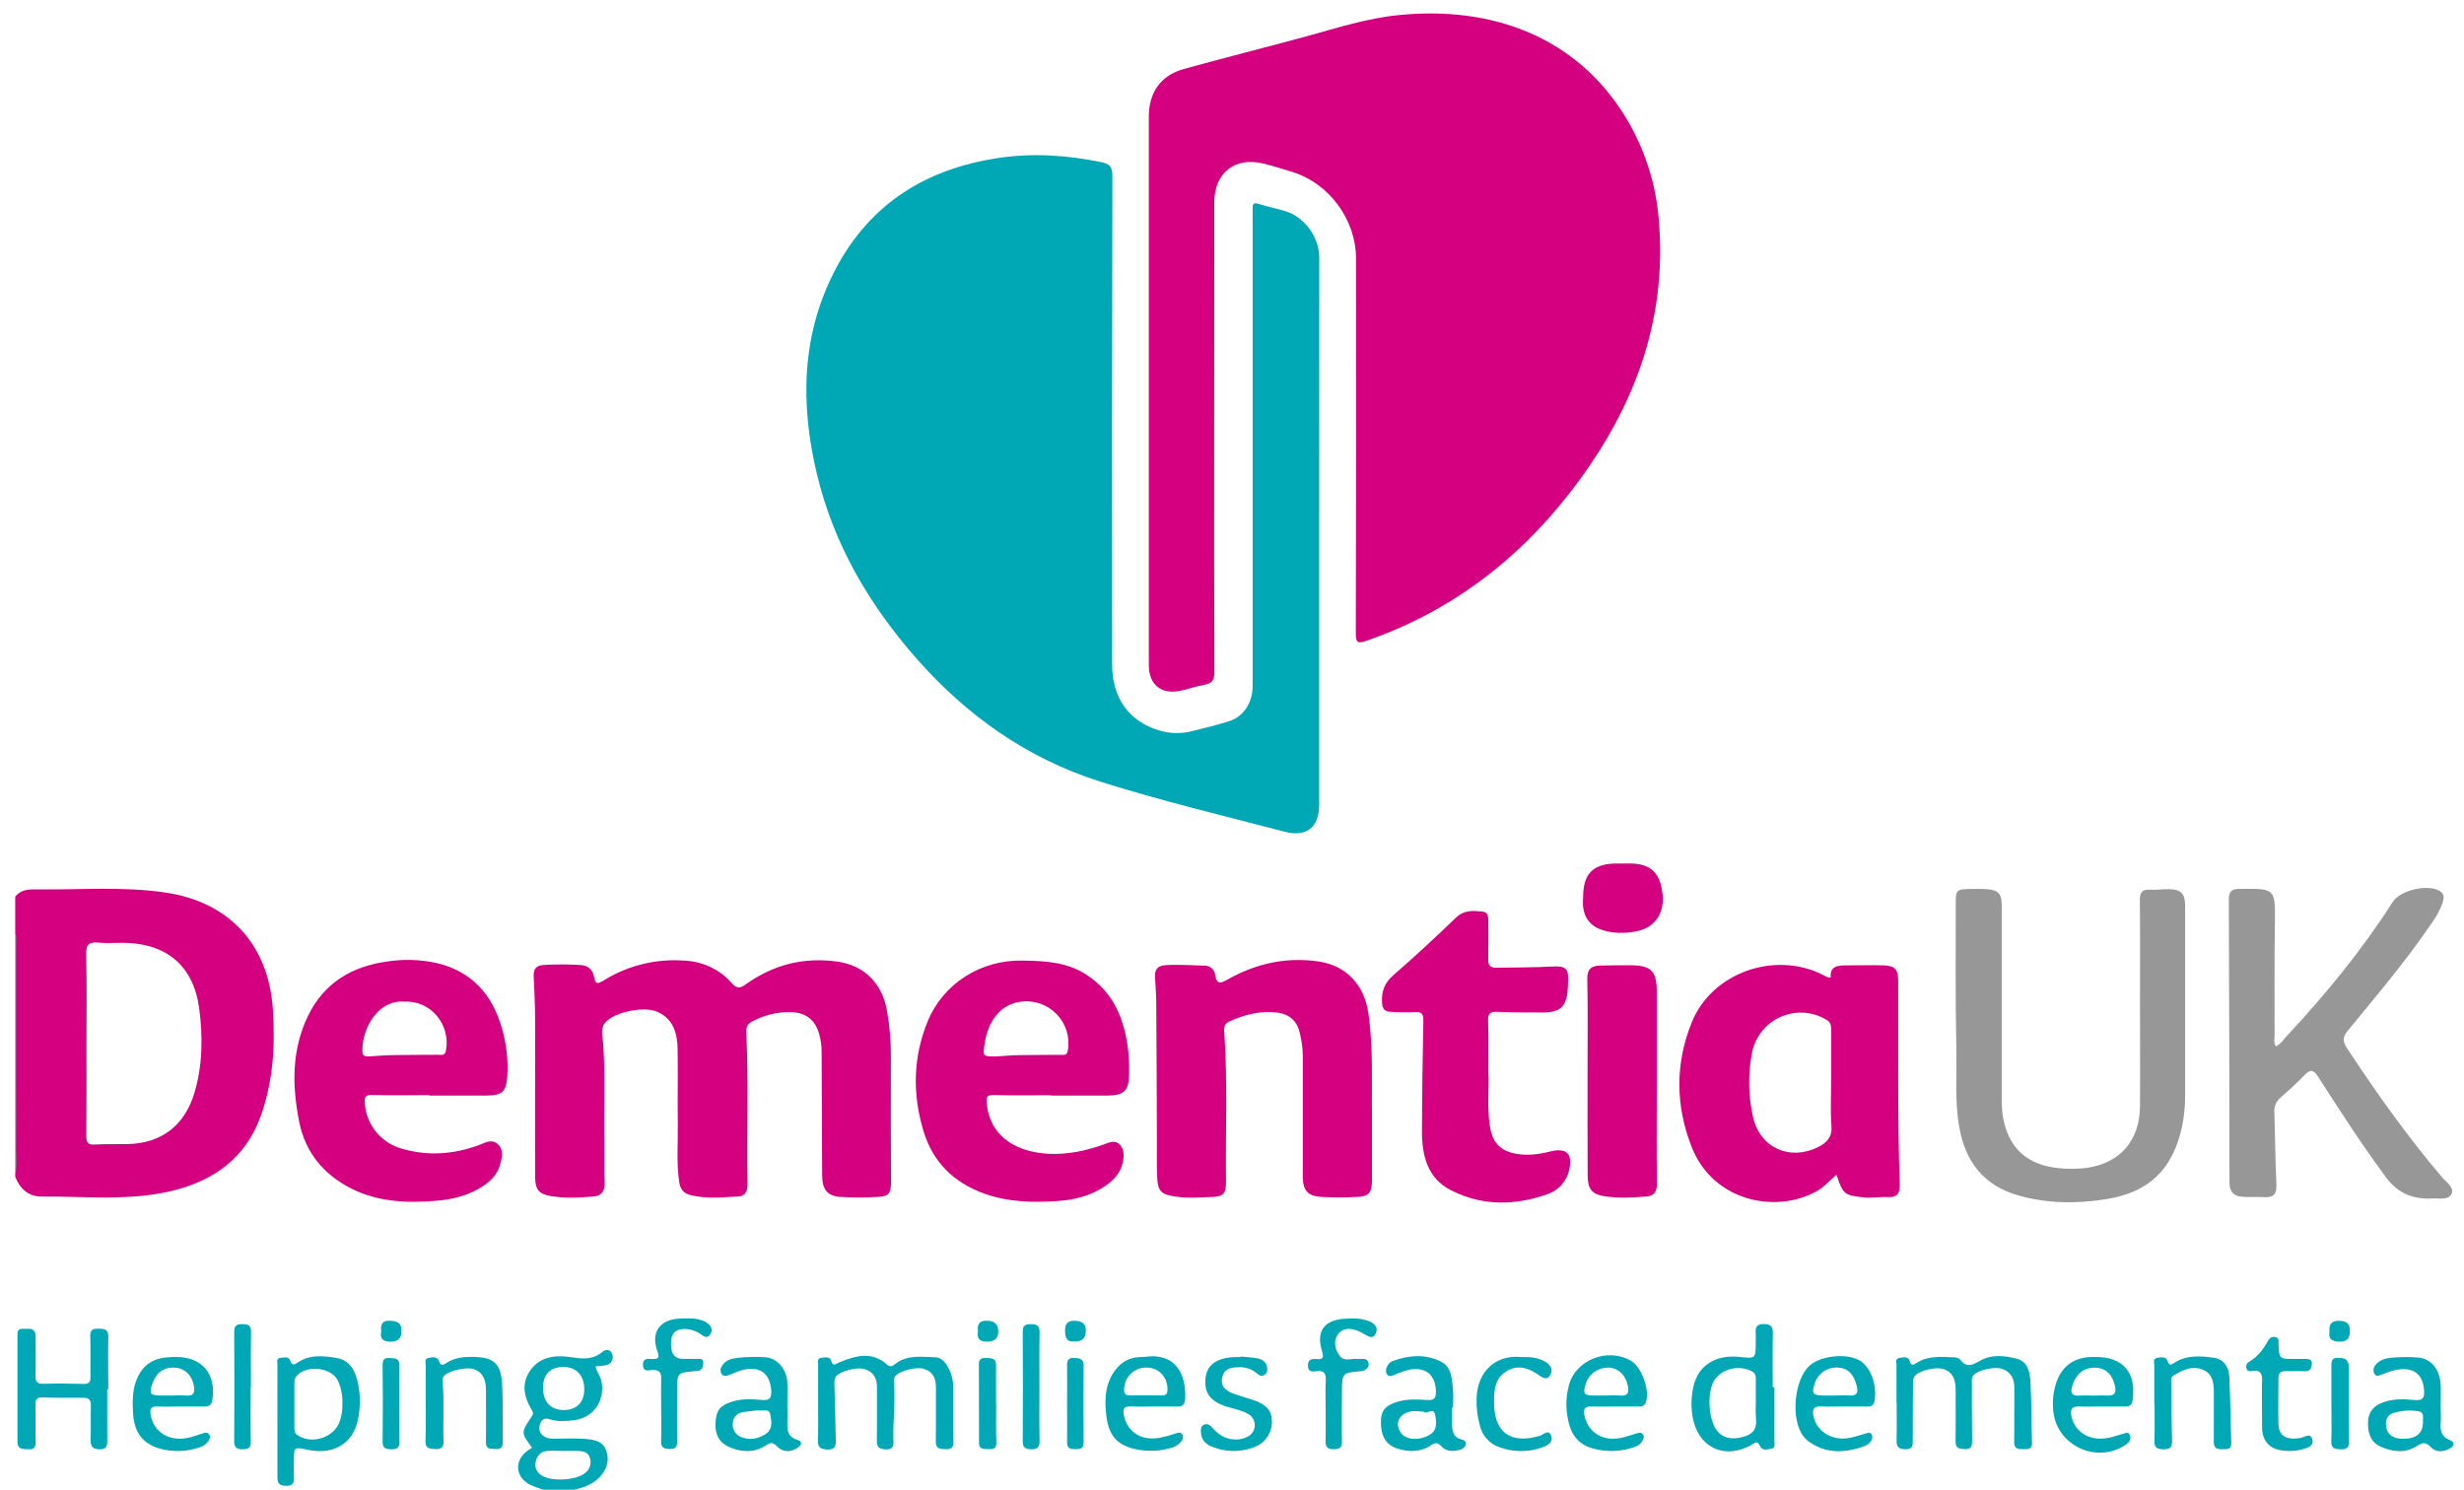 <svg width="81" height="49" viewBox="0 0 81 49" fill="none" xmlns="http://www.w3.org/2000/svg">
<g clip-path="url(#clip0_3539_2281)">
<path d="M0.567 35.555C0.567 36.474 0.571 37.394 0.567 38.313C0.567 38.419 0.607 38.538 0.5 38.623V35.553C0.522 35.524 0.543 35.523 0.567 35.555Z" fill="#7A808B"/>
<path d="M0.567 35.555H0.5V32.952C0.522 32.922 0.544 32.921 0.567 32.952V35.555Z" fill="#7A808B"/>
<path d="M0.567 32.952H0.5V30.683C0.602 30.769 0.567 30.887 0.567 30.994C0.567 31.647 0.567 32.299 0.567 32.952Z" fill="#7A808B"/>
<path d="M39.914 14.354C39.914 16.934 39.91 19.513 39.921 22.092C39.921 22.354 39.848 22.471 39.591 22.515C39.318 22.561 39.056 22.663 38.783 22.715C38.161 22.835 37.766 22.503 37.766 21.869C37.766 20.39 37.766 18.912 37.766 17.434V3.826C37.766 3.044 38.157 2.479 38.913 2.27C40.26 1.895 41.618 1.558 42.967 1.189C43.963 0.916 44.949 0.599 45.982 0.496C49.008 0.192 51.811 1.178 53.446 3.865C54.064 4.886 54.436 6.038 54.53 7.228C54.824 10.66 53.632 13.621 51.554 16.268C49.807 18.494 47.617 20.135 44.919 21.068C44.645 21.163 44.569 21.142 44.57 20.826C44.58 16.713 44.582 12.6 44.576 8.486C44.576 7.225 43.692 6.025 42.486 5.654C42.168 5.556 41.849 5.454 41.527 5.376C40.596 5.148 39.918 5.685 39.917 6.65C39.914 9.218 39.913 11.786 39.914 14.354Z" fill="#D4007F"/>
<path d="M43.366 17.471C43.366 20.462 43.366 23.453 43.366 26.444C43.366 27.198 42.958 27.534 42.235 27.346C40.204 26.817 38.162 26.328 36.161 25.695C33.769 24.939 31.788 23.533 30.139 21.663C28.579 19.893 27.408 17.9 26.857 15.595C26.305 13.29 26.336 11.002 27.47 8.845C28.604 6.687 30.451 5.552 32.813 5.195C33.946 5.025 35.073 5.1 36.194 5.329C36.462 5.383 36.567 5.469 36.567 5.771C36.556 11.13 36.553 16.488 36.559 21.848C36.559 22.965 37.134 23.747 38.157 24.031C38.49 24.121 38.84 24.125 39.175 24.041C39.585 23.942 39.995 23.841 40.397 23.715C40.877 23.566 41.179 23.104 41.179 22.559V7.119C41.179 7.031 41.183 6.941 41.179 6.852C41.172 6.706 41.211 6.652 41.373 6.703C41.658 6.793 41.953 6.852 42.242 6.938C42.882 7.13 43.367 7.792 43.368 8.469C43.367 11.469 43.367 14.469 43.366 17.471Z" fill="#00A7B5"/>
<path d="M17.59 35.956C17.59 35.111 17.595 34.267 17.59 33.421C17.586 32.979 17.566 32.535 17.544 32.093C17.532 31.857 17.631 31.744 17.867 31.727C18.266 31.703 18.667 31.703 19.066 31.727C19.334 31.741 19.487 31.875 19.529 32.121C19.572 32.368 19.643 32.358 19.844 32.236C20.653 31.734 21.602 31.506 22.551 31.587C22.84 31.605 23.123 31.68 23.383 31.808C23.643 31.936 23.875 32.114 24.064 32.333C24.213 32.502 24.323 32.503 24.506 32.37C25.412 31.72 26.417 31.459 27.531 31.617C28.406 31.742 28.995 32.317 29.158 33.229C29.247 33.732 29.29 34.242 29.286 34.753C29.279 36.12 29.286 37.487 29.29 38.854C29.29 39.24 29.219 39.336 28.843 39.354C28.443 39.374 28.041 39.374 27.64 39.354C27.202 39.328 27.031 39.118 27.027 38.646C27.019 37.301 27.013 35.956 27.01 34.61C27.013 34.399 26.985 34.188 26.926 33.985C26.788 33.517 26.483 33.291 25.996 33.276C25.561 33.267 25.13 33.37 24.746 33.575C24.674 33.603 24.614 33.655 24.576 33.721C24.537 33.787 24.522 33.865 24.533 33.941C24.61 35.596 24.547 37.253 24.573 38.909C24.577 39.146 24.514 39.327 24.272 39.338C23.743 39.361 23.209 39.427 22.684 39.288C22.466 39.229 22.362 39.092 22.328 38.862C22.233 38.22 22.292 37.577 22.282 36.934C22.27 36.122 22.29 35.31 22.276 34.499C22.266 33.98 22.142 33.496 21.602 33.264C21.168 33.074 20.211 33.273 19.906 33.608C19.725 33.808 19.809 34.059 19.825 34.276C19.908 35.386 19.846 36.497 19.868 37.607C19.876 38.029 19.858 38.452 19.876 38.877C19.888 39.149 19.779 39.317 19.518 39.338C19.043 39.376 18.562 39.405 18.091 39.322C17.704 39.255 17.594 39.095 17.591 38.695C17.587 37.78 17.59 36.869 17.59 35.956Z" fill="#D4007F"/>
<path d="M45.101 36.591C45.101 37.421 45.101 38.121 45.101 38.822C45.101 39.201 44.999 39.334 44.633 39.352C44.233 39.373 43.831 39.373 43.43 39.352C42.988 39.326 42.828 39.135 42.828 38.683C42.828 37.361 42.828 36.038 42.828 34.715C42.824 34.449 42.787 34.184 42.719 33.927C42.626 33.546 42.363 33.341 41.99 33.292C41.434 33.22 40.911 33.359 40.406 33.588C40.235 33.666 40.235 33.797 40.246 33.947C40.36 35.568 40.283 37.191 40.303 38.812C40.308 39.272 40.221 39.347 39.76 39.358C39.415 39.366 39.066 39.396 38.726 39.352C38.179 39.281 38.057 39.204 38.038 38.659C38.025 38.237 38.033 37.814 38.031 37.389C38.025 35.933 38.021 34.477 38.01 33.021C38.01 32.721 37.986 32.419 37.97 32.123C37.957 31.883 38.048 31.752 38.304 31.734C38.739 31.702 39.173 31.741 39.603 31.75C39.688 31.748 39.771 31.779 39.835 31.836C39.898 31.893 39.938 31.972 39.947 32.056C40.002 32.391 40.141 32.324 40.362 32.201C41.289 31.679 42.285 31.456 43.345 31.612C44.258 31.746 44.845 32.381 44.98 33.298C45.15 34.435 45.085 35.579 45.101 36.591Z" fill="#D4007F"/>
<path d="M74.814 34.402C74.985 34.322 75.077 34.166 75.194 34.041C76.47 32.673 77.65 31.229 78.66 29.65C78.911 29.259 79.837 29.056 80.214 29.301C80.372 29.402 80.335 29.557 80.293 29.691C80.205 29.931 80.083 30.157 79.93 30.362C79.094 31.599 78.126 32.732 77.182 33.883C77.009 34.095 77.006 34.24 77.152 34.461C78.121 35.927 79.132 37.361 80.274 38.7C80.412 38.863 80.681 39.039 80.596 39.243C80.499 39.471 80.179 39.39 79.956 39.403C79.332 39.438 78.827 39.241 78.432 38.704C77.645 37.639 76.927 36.529 76.214 35.416C76.061 35.179 75.959 35.136 75.754 35.35C75.502 35.617 75.226 35.859 74.952 36.104C74.886 36.163 74.835 36.237 74.803 36.32C74.771 36.402 74.758 36.491 74.767 36.58C74.792 37.367 74.796 38.155 74.834 38.942C74.849 39.27 74.725 39.385 74.41 39.36C74.177 39.342 73.942 39.369 73.709 39.349C73.442 39.327 73.291 39.194 73.291 38.895C73.288 35.783 73.281 32.67 73.269 29.558C73.269 29.33 73.362 29.228 73.582 29.227H73.615C74.778 29.211 74.802 29.199 74.784 30.327C74.765 31.571 74.773 32.816 74.773 34.062C74.771 34.169 74.739 34.281 74.814 34.402Z" fill="#979797"/>
<path d="M70.349 33.004C70.349 31.867 70.356 30.736 70.345 29.602C70.345 29.346 70.411 29.234 70.679 29.253C70.888 29.267 71.101 29.229 71.311 29.234C71.694 29.243 71.832 29.386 71.832 29.759C71.832 31.849 71.832 33.939 71.832 36.029C71.834 36.374 71.799 36.718 71.728 37.054C71.426 38.443 70.645 39.204 69.237 39.427C68.264 39.581 67.287 39.575 66.33 39.298C65.206 38.971 64.609 38.191 64.408 37.064C64.252 36.181 64.331 35.289 64.311 34.402C64.275 32.824 64.295 31.245 64.292 29.666C64.292 29.273 64.332 29.233 64.733 29.229C64.922 29.229 65.112 29.219 65.299 29.233C65.695 29.261 65.805 29.383 65.805 29.775C65.805 31.843 65.805 33.911 65.805 35.978C65.797 36.212 65.808 36.446 65.836 36.678C66.008 37.739 66.638 38.322 67.721 38.411C68.02 38.44 68.322 38.435 68.62 38.395C69.71 38.23 70.342 37.483 70.349 36.372C70.358 35.249 70.349 34.129 70.349 33.004Z" fill="#979797"/>
<path d="M48.927 35.227C48.958 35.749 48.878 36.382 48.975 37.013C49.059 37.565 49.313 37.846 49.862 37.938C50.229 38 50.592 37.951 50.951 37.861C51.498 37.722 51.713 37.935 51.579 38.486C51.536 38.667 51.448 38.833 51.322 38.97C51.196 39.106 51.038 39.208 50.861 39.265C49.791 39.644 48.714 39.653 47.694 39.131C46.916 38.736 46.741 37.975 46.744 37.173C46.748 35.973 46.764 34.773 46.791 33.574C46.796 33.345 46.743 33.258 46.502 33.275C46.234 33.288 45.967 33.285 45.7 33.266C45.522 33.257 45.445 33.173 45.432 32.969C45.412 32.599 45.507 32.321 45.801 32.066C46.505 31.454 47.19 30.819 47.862 30.171C48.13 29.915 48.42 29.94 48.731 29.971C48.906 29.988 48.927 30.117 48.926 30.263C48.926 30.686 48.932 31.108 48.922 31.53C48.916 31.745 48.989 31.823 49.212 31.818C49.814 31.805 50.41 31.811 51.01 31.778C51.499 31.75 51.577 31.852 51.545 32.331C51.545 32.386 51.541 32.442 51.538 32.498C51.504 33.095 51.302 33.289 50.707 33.287C50.207 33.287 49.704 33.287 49.206 33.267C48.986 33.259 48.912 33.329 48.918 33.549C48.936 34.072 48.927 34.597 48.927 35.227Z" fill="#D4007F"/>
<path d="M52.188 35.386C52.188 34.32 52.202 33.254 52.18 32.189C52.173 31.855 52.321 31.753 52.605 31.746C52.939 31.738 53.274 31.733 53.608 31.737C54.276 31.744 54.461 31.925 54.463 32.59C54.466 33.711 54.463 34.833 54.463 35.954C54.463 36.942 54.454 37.93 54.469 38.918C54.473 39.17 54.37 39.319 54.147 39.336C53.673 39.375 53.192 39.403 52.721 39.326C52.32 39.259 52.193 39.075 52.192 38.65C52.185 37.562 52.188 36.474 52.188 35.386Z" fill="#D4007F"/>
<path d="M26.894 46.115C26.894 45.704 26.894 45.292 26.894 44.881C26.894 44.791 26.85 44.66 26.999 44.643C27.117 44.629 27.282 44.591 27.323 44.734C27.387 44.95 27.469 44.842 27.582 44.796C28.116 44.575 28.659 44.415 29.164 44.867C29.27 44.961 29.349 44.907 29.427 44.846C29.828 44.531 30.292 44.615 30.743 44.625C30.939 44.629 31.059 44.772 31.154 44.929C31.277 45.143 31.34 45.385 31.337 45.631C31.345 46.219 31.333 46.809 31.343 47.398C31.347 47.591 31.276 47.654 31.091 47.646C30.906 47.639 30.757 47.646 30.763 47.394C30.773 46.805 30.763 46.215 30.768 45.627C30.771 45.312 30.668 45.085 30.344 44.998C30.09 44.931 29.529 45.085 29.417 45.265C29.391 45.313 29.381 45.367 29.386 45.421C29.438 46.076 29.351 46.731 29.37 47.386C29.375 47.556 29.345 47.657 29.137 47.653C28.941 47.647 28.822 47.615 28.825 47.379C28.835 46.79 28.825 46.201 28.829 45.612C28.829 45.31 28.71 45.098 28.411 45.01C28.166 44.935 27.597 45.089 27.481 45.257C27.415 45.358 27.431 45.471 27.433 45.58C27.446 46.168 27.46 46.757 27.476 47.346C27.481 47.534 27.455 47.664 27.209 47.658C26.989 47.651 26.879 47.6 26.887 47.356C26.904 46.938 26.894 46.526 26.894 46.115Z" fill="#00A7B5"/>
<path d="M62.344 46.12C62.344 45.709 62.344 45.298 62.344 44.887C62.344 44.798 62.294 44.662 62.442 44.645C62.564 44.63 62.729 44.578 62.782 44.756C62.829 44.915 62.903 44.879 62.997 44.816C63.377 44.566 63.806 44.611 64.226 44.625C64.3 44.625 64.401 44.65 64.439 44.701C64.644 44.977 64.833 44.887 65.081 44.744C65.466 44.519 65.908 44.569 66.313 44.677C66.647 44.764 66.729 45.107 66.746 45.405C66.784 46.082 66.778 46.761 66.8 47.438C66.808 47.671 66.656 47.642 66.512 47.646C66.345 47.646 66.207 47.642 66.212 47.405C66.224 46.828 66.212 46.249 66.218 45.667C66.224 45.359 66.131 45.121 65.825 45.008C65.582 44.917 65.033 45.042 64.882 45.208C64.804 45.294 64.822 45.39 64.822 45.49C64.822 46.123 64.822 46.76 64.83 47.391C64.83 47.576 64.776 47.653 64.584 47.644C64.412 47.635 64.282 47.623 64.286 47.394C64.296 46.838 64.286 46.282 64.29 45.724C64.29 45.415 64.234 45.145 63.909 45.018C63.677 44.926 63.133 45.047 62.967 45.218C62.879 45.31 62.888 45.419 62.887 45.53C62.883 46.132 62.877 46.733 62.879 47.335C62.879 47.513 62.895 47.654 62.632 47.649C62.368 47.644 62.342 47.529 62.347 47.319C62.358 46.918 62.35 46.517 62.35 46.116L62.344 46.12Z" fill="#00A7B5"/>
<path d="M3.526 45.677C3.526 46.232 3.522 46.787 3.526 47.342C3.526 47.527 3.52 47.656 3.268 47.651C3.015 47.646 2.975 47.527 2.981 47.317C2.991 46.951 2.977 46.582 2.987 46.217C2.991 46.032 2.925 45.956 2.737 45.957C2.292 45.957 1.848 45.961 1.4 45.945C1.195 45.937 1.162 46.028 1.165 46.202C1.174 46.603 1.159 47.004 1.172 47.405C1.178 47.6 1.105 47.659 0.92 47.649C0.748 47.639 0.574 47.66 0.574 47.407C0.574 46.229 0.574 45.052 0.574 43.875C0.574 43.628 0.748 43.702 0.878 43.69C1.066 43.673 1.174 43.737 1.171 43.948C1.165 44.37 1.181 44.792 1.165 45.214C1.156 45.433 1.227 45.504 1.445 45.497C1.878 45.484 2.314 45.49 2.746 45.502C2.923 45.506 2.978 45.442 2.975 45.271C2.967 44.827 2.984 44.382 2.967 43.938C2.959 43.718 3.052 43.68 3.242 43.685C3.433 43.69 3.564 43.7 3.56 43.946C3.548 44.524 3.56 45.102 3.56 45.679L3.526 45.677Z" fill="#00A7B5"/>
<path d="M52.043 29.497C52.043 28.717 52.371 28.392 53.158 28.39C53.303 28.39 53.447 28.39 53.592 28.39C54.264 28.395 54.581 28.699 54.654 29.406C54.721 30.039 54.386 30.512 53.785 30.621C53.6 30.659 53.411 30.676 53.222 30.671C52.472 30.632 51.964 30.34 52.043 29.497Z" fill="#D4007F"/>
<path d="M70.819 46.127C70.819 45.716 70.816 45.305 70.819 44.894C70.819 44.806 70.764 44.672 70.908 44.646C71.035 44.623 71.201 44.589 71.257 44.75C71.324 44.935 71.391 44.858 71.493 44.796C71.9 44.544 72.353 44.581 72.79 44.643C73.098 44.687 73.268 44.945 73.284 45.245C73.321 45.98 73.322 46.71 73.35 47.443C73.358 47.644 73.237 47.648 73.094 47.648C72.934 47.648 72.774 47.66 72.776 47.421C72.781 46.866 72.772 46.31 72.776 45.755C72.776 45.433 72.721 45.141 72.383 45.02C72.046 44.898 71.732 45.051 71.447 45.23C71.359 45.284 71.374 45.381 71.375 45.471C71.384 46.104 71.384 46.737 71.404 47.37C71.412 47.597 71.323 47.652 71.113 47.65C70.903 47.648 70.815 47.584 70.823 47.362C70.838 46.951 70.827 46.539 70.827 46.129L70.819 46.127Z" fill="#00A7B5"/>
<path d="M13.995 46.129C13.995 45.718 13.995 45.307 13.995 44.896C13.995 44.807 13.94 44.673 14.084 44.647C14.209 44.623 14.376 44.587 14.431 44.75C14.492 44.929 14.583 44.873 14.677 44.812C14.931 44.646 15.212 44.611 15.506 44.611C16.234 44.616 16.472 44.812 16.509 45.547C16.539 46.169 16.516 46.792 16.528 47.414C16.528 47.594 16.461 47.652 16.294 47.64C16.142 47.628 15.971 47.67 15.975 47.419C15.982 46.853 15.975 46.286 15.975 45.719C15.975 45.414 15.912 45.142 15.584 45.017C15.358 44.931 14.766 45.06 14.608 45.226C14.582 45.254 14.563 45.288 14.553 45.326C14.543 45.363 14.541 45.402 14.549 45.44C14.611 46.083 14.555 46.728 14.58 47.372C14.588 47.572 14.523 47.652 14.317 47.643C14.11 47.634 13.974 47.626 13.987 47.358C14.007 46.953 13.995 46.54 13.995 46.129Z" fill="#00A7B5"/>
<path d="M43.578 46.342C43.578 46.032 43.565 45.721 43.582 45.411C43.594 45.181 43.55 45.046 43.279 45.082C43.152 45.099 43.002 45.116 42.996 44.905C42.99 44.695 43.119 44.667 43.278 44.684C43.524 44.707 43.516 44.603 43.456 44.409C43.26 43.776 43.531 43.398 44.196 43.359C44.473 43.343 44.752 43.331 45.017 43.444C45.188 43.517 45.313 43.641 45.232 43.831C45.142 44.048 44.985 43.941 44.847 43.863C44.771 43.817 44.691 43.778 44.609 43.745C44.371 43.657 44.129 43.657 43.978 43.879C43.814 44.118 43.897 44.389 44.054 44.593C44.2 44.781 44.452 44.649 44.656 44.681C44.76 44.697 44.886 44.635 44.962 44.748C45.057 44.891 44.938 45.064 44.74 45.083C44.117 45.135 44.117 45.135 44.114 45.783C44.114 46.318 44.103 46.848 44.114 47.381C44.118 47.585 44.053 47.648 43.847 47.648C43.641 47.648 43.569 47.578 43.576 47.374C43.586 47.029 43.578 46.687 43.578 46.342Z" fill="#00A7B5"/>
<path d="M40.779 44.6C40.966 44.619 41.156 44.625 41.34 44.661C41.482 44.69 41.612 44.765 41.648 44.929C41.669 45.03 41.67 45.133 41.575 45.2C41.48 45.267 41.407 45.225 41.332 45.166C41.182 45.031 40.989 44.955 40.787 44.952C40.52 44.952 40.248 44.968 40.179 45.286C40.11 45.605 40.333 45.748 40.591 45.838C40.791 45.905 40.992 45.962 41.192 46.028C41.621 46.17 41.809 46.38 41.811 46.713C41.819 46.903 41.765 47.091 41.658 47.248C41.55 47.405 41.395 47.523 41.215 47.585C40.763 47.758 40.262 47.746 39.819 47.553C39.619 47.471 39.492 47.325 39.479 47.102C39.473 47.003 39.469 46.892 39.577 46.841C39.686 46.79 39.769 46.851 39.841 46.929C40.031 47.14 40.242 47.305 40.546 47.324C40.712 47.343 40.88 47.309 41.027 47.228C41.095 47.192 41.151 47.137 41.191 47.071C41.23 47.004 41.25 46.928 41.249 46.851C41.248 46.774 41.225 46.699 41.184 46.633C41.143 46.568 41.084 46.516 41.015 46.481C40.819 46.371 40.601 46.327 40.388 46.267C39.79 46.097 39.563 45.795 39.634 45.274C39.689 44.868 40.02 44.638 40.579 44.619C40.646 44.619 40.713 44.619 40.78 44.619L40.779 44.6Z" fill="#00A7B5"/>
<path d="M21.736 46.344C21.736 46.01 21.726 45.675 21.736 45.341C21.743 45.13 21.677 45.035 21.453 45.04C21.334 45.044 21.142 45.131 21.137 44.877C21.132 44.643 21.299 44.677 21.438 44.681C21.635 44.69 21.691 44.645 21.613 44.435C21.383 43.815 21.683 43.378 22.343 43.354C22.575 43.346 22.811 43.327 23.038 43.4C23.147 43.425 23.245 43.482 23.322 43.564C23.362 43.603 23.387 43.655 23.393 43.711C23.398 43.767 23.384 43.823 23.352 43.869C23.265 44.003 23.162 43.956 23.065 43.888C22.896 43.759 22.688 43.691 22.475 43.695C22.184 43.708 22.055 43.859 22.059 44.178C22.063 44.538 22.174 44.673 22.477 44.678C22.622 44.678 22.766 44.678 22.91 44.678C23.006 44.678 23.133 44.659 23.12 44.815C23.11 44.923 23.094 45.043 22.954 45.072C22.921 45.077 22.887 45.08 22.854 45.081C22.259 45.131 22.259 45.131 22.259 45.739C22.259 46.283 22.251 46.828 22.263 47.372C22.266 47.572 22.208 47.65 21.999 47.639C21.805 47.633 21.72 47.577 21.732 47.368C21.747 47.032 21.736 46.688 21.736 46.344Z" fill="#00A7B5"/>
<path d="M74.358 46.139C74.358 45.939 74.352 45.738 74.358 45.538C74.368 45.277 74.41 45.003 73.993 45.079C73.977 45.083 73.96 45.084 73.943 45.081C73.927 45.077 73.911 45.071 73.897 45.061C73.883 45.051 73.872 45.039 73.863 45.024C73.854 45.01 73.849 44.994 73.847 44.977C73.836 44.939 73.838 44.898 73.853 44.862C73.868 44.825 73.896 44.795 73.931 44.776C74.21 44.615 74.398 44.371 74.55 44.096C74.604 43.997 74.669 43.941 74.786 43.958C74.939 43.979 74.896 44.099 74.901 44.19C74.926 44.679 74.925 44.679 75.421 44.679C75.543 44.679 75.665 44.679 75.787 44.679C75.909 44.679 76.018 44.698 75.998 44.858C75.981 44.986 75.941 45.092 75.773 45.084C75.562 45.075 75.351 45.084 75.14 45.081C74.97 45.076 74.9 45.148 74.9 45.318C74.9 45.817 74.886 46.316 74.9 46.815C74.909 47.206 75.15 47.35 75.606 47.283C75.745 47.263 75.961 47.082 76.016 47.329C76.069 47.566 75.816 47.614 75.637 47.663C75.409 47.718 75.172 47.722 74.943 47.676C74.593 47.609 74.391 47.366 74.362 47.002C74.362 46.98 74.362 46.958 74.362 46.935C74.36 46.671 74.358 46.405 74.358 46.139Z" fill="#00A7B5"/>
<path d="M50.006 44.617C50.273 44.613 50.55 44.623 50.8 44.771C50.973 44.874 51.067 45.038 50.957 45.219C50.846 45.401 50.689 45.281 50.556 45.192C50.245 44.98 49.922 44.865 49.558 45.064C49.194 45.263 49.124 45.599 49.114 45.971C49.114 46.005 49.114 46.038 49.114 46.071C49.104 47.092 49.642 47.493 50.618 47.207C50.734 47.174 50.9 46.983 50.985 47.189C51.079 47.416 50.882 47.523 50.692 47.59C50.237 47.752 49.74 47.748 49.288 47.58C49.129 47.526 48.987 47.433 48.875 47.308C48.763 47.184 48.684 47.033 48.647 46.869C48.569 46.579 48.532 46.28 48.54 45.98C48.567 45.057 49.203 44.531 50.006 44.617Z" fill="#00A7B5"/>
<path d="M34.17 45.631C34.17 46.208 34.161 46.785 34.175 47.362C34.179 47.578 34.113 47.655 33.895 47.65C33.699 47.644 33.62 47.59 33.621 47.382C33.628 46.184 33.628 44.986 33.621 43.787C33.621 43.564 33.714 43.535 33.9 43.536C34.086 43.537 34.179 43.591 34.175 43.803C34.163 44.41 34.17 45.024 34.17 45.631Z" fill="#00A7B5"/>
<path d="M8.241 45.594C8.241 46.195 8.232 46.792 8.245 47.391C8.249 47.604 8.165 47.65 7.972 47.649C7.779 47.648 7.698 47.59 7.699 47.382C7.706 46.184 7.706 44.986 7.699 43.789C7.699 43.569 7.791 43.536 7.978 43.535C8.165 43.535 8.257 43.584 8.253 43.797C8.241 44.398 8.249 44.995 8.249 45.594H8.241Z" fill="#00A7B5"/>
<path d="M32.748 46.176C32.748 46.588 32.736 46.999 32.753 47.41C32.761 47.594 32.694 47.656 32.528 47.644C32.382 47.632 32.185 47.687 32.184 47.443C32.179 46.574 32.184 45.705 32.18 44.841C32.18 44.641 32.313 44.645 32.453 44.649C32.604 44.653 32.747 44.662 32.744 44.876C32.739 45.31 32.744 45.745 32.744 46.177L32.748 46.176Z" fill="#00A7B5"/>
<path d="M76.641 46.147C76.641 45.736 76.641 45.325 76.641 44.913C76.641 44.768 76.641 44.645 76.842 44.645C77.022 44.645 77.182 44.655 77.209 44.882C77.214 44.926 77.216 44.971 77.216 45.016C77.216 45.805 77.21 46.594 77.221 47.384C77.221 47.593 77.147 47.656 76.949 47.651C76.764 47.643 76.627 47.633 76.637 47.384C76.654 46.97 76.641 46.561 76.641 46.147Z" fill="#00A7B5"/>
<path d="M13.129 46.184C13.129 46.585 13.118 46.986 13.133 47.382C13.14 47.589 13.066 47.653 12.866 47.649C12.687 47.645 12.575 47.627 12.578 47.4C12.589 46.558 12.587 45.715 12.578 44.872C12.578 44.691 12.645 44.636 12.813 44.649C12.982 44.661 13.132 44.653 13.128 44.887C13.124 45.319 13.128 45.752 13.129 46.184Z" fill="#00A7B5"/>
<path d="M35.078 46.123C35.078 45.714 35.086 45.304 35.078 44.894C35.073 44.706 35.138 44.635 35.326 44.646C35.499 44.656 35.625 44.678 35.623 44.901C35.616 45.742 35.615 46.583 35.623 47.424C35.623 47.64 35.51 47.646 35.35 47.646C35.191 47.646 35.073 47.627 35.078 47.417C35.086 46.986 35.078 46.554 35.078 46.123Z" fill="#00A7B5"/>
<path d="M76.578 43.79C76.553 43.533 76.65 43.418 76.897 43.426C77.12 43.432 77.249 43.498 77.249 43.752C77.249 44.005 77.156 44.117 76.898 44.111C76.661 44.105 76.538 44.021 76.578 43.79Z" fill="#00A7B5"/>
<path d="M12.533 43.778C12.505 43.547 12.561 43.415 12.811 43.424C13.039 43.433 13.202 43.48 13.2 43.758C13.2 44.014 13.076 44.111 12.83 44.112C12.584 44.113 12.48 43.999 12.533 43.778Z" fill="#00A7B5"/>
<path d="M35.307 44.105C35.062 44.13 35.017 43.976 35.012 43.756C35.007 43.516 35.098 43.416 35.342 43.425C35.565 43.435 35.698 43.512 35.696 43.756C35.694 43.999 35.569 44.117 35.307 44.105Z" fill="#00A7B5"/>
<path d="M32.151 43.774C32.119 43.54 32.188 43.414 32.452 43.423C32.703 43.432 32.82 43.541 32.816 43.785C32.812 44.03 32.678 44.104 32.452 44.111C32.199 44.117 32.108 44.008 32.151 43.774Z" fill="#00A7B5"/>
<path d="M8.969 33.169C8.823 31.049 7.531 29.651 5.425 29.343C4.007 29.136 2.583 29.263 1.161 29.241C0.925 29.238 0.668 29.26 0.5 29.482V30.685C0.563 30.787 0.532 30.901 0.533 31.009C0.536 31.662 0.533 32.314 0.533 32.967C0.533 33.83 0.533 34.692 0.533 35.554C0.533 36.271 0.538 36.988 0.533 37.706C0.529 38.012 0.576 38.321 0.501 38.625V38.692C0.656 39.088 0.943 39.345 1.37 39.341C2.8 39.328 4.244 39.495 5.655 39.153C7.02 38.823 8.062 38.084 8.563 36.716C8.981 35.565 9.051 34.379 8.969 33.169ZM6.391 35.934C6.068 37.008 5.305 37.594 4.185 37.616C3.83 37.623 3.474 37.61 3.12 37.63C2.899 37.643 2.834 37.572 2.837 37.352C2.847 36.34 2.842 35.329 2.842 34.317C2.842 33.338 2.858 32.359 2.832 31.382C2.824 31.044 2.933 30.961 3.243 30.992C3.496 31.018 3.754 30.997 4.01 30.998C5.449 30.998 6.355 31.727 6.55 33.159C6.668 34.079 6.665 35.02 6.391 35.934Z" fill="#D4007F"/>
<path d="M62.451 38.955C62.374 36.72 62.408 34.486 62.4 32.251C62.4 31.871 62.296 31.751 61.912 31.74C61.489 31.728 61.066 31.74 60.642 31.74C60.374 31.74 60.15 31.799 60.184 32.136C60.064 32.153 59.996 32.085 59.916 32.047C58.341 31.258 56.284 31.973 55.619 33.602C55.064 34.96 55.075 36.363 55.619 37.73C56.317 39.489 58.364 39.917 59.714 39.169C59.962 39.035 60.138 38.818 60.371 38.623C60.585 39.271 60.638 39.303 61.264 39.367C61.531 39.395 61.799 39.344 62.063 39.358C62.36 39.375 62.461 39.23 62.451 38.955ZM59.771 37.712C58.835 38.18 57.851 37.738 57.627 36.722C57.47 36.027 57.459 35.307 57.595 34.608C57.646 34.351 57.758 34.11 57.922 33.905C58.086 33.701 58.297 33.539 58.537 33.433C58.777 33.327 59.038 33.281 59.3 33.297C59.562 33.313 59.815 33.392 60.04 33.528C60.184 33.611 60.197 33.719 60.196 33.862C60.193 34.416 60.196 34.971 60.196 35.526C60.196 36.025 60.168 36.529 60.206 37.023C60.233 37.385 60.053 37.571 59.771 37.712Z" fill="#D4007F"/>
<path d="M32.65 36.004C33.283 36.019 33.92 36.009 34.551 36.009V36.021C35.163 36.021 35.775 36.021 36.387 36.021C36.957 36.021 37.118 35.856 37.117 35.285C37.122 35.052 37.113 34.819 37.093 34.586C36.977 33.554 36.634 32.642 35.714 32.047C35.067 31.625 34.336 31.593 33.598 31.582C32.249 31.561 31.019 32.325 30.503 33.564C30.012 34.745 29.991 35.971 30.357 37.183C30.66 38.192 31.331 38.868 32.335 39.236C33.132 39.528 33.95 39.54 34.769 39.487C35.334 39.451 35.888 39.308 36.367 38.969C36.661 38.763 36.87 38.506 36.924 38.137C36.953 37.937 36.939 37.75 36.79 37.613C36.642 37.475 36.456 37.565 36.29 37.625C35.701 37.839 35.092 37.965 34.465 37.934C33.553 37.888 32.543 37.47 32.436 36.263C32.419 36.078 32.434 36.001 32.65 36.004ZM32.368 34.314C32.484 33.529 32.928 33.011 33.55 32.937C33.766 32.906 33.986 32.927 34.191 32.998C34.398 33.068 34.584 33.187 34.735 33.343C34.887 33.5 34.999 33.69 35.063 33.898C35.127 34.106 35.14 34.326 35.102 34.541C35.074 34.719 34.963 34.68 34.862 34.681C34.394 34.687 33.93 34.681 33.465 34.692C33.222 34.697 32.979 34.72 32.737 34.735C32.306 34.736 32.306 34.736 32.368 34.314Z" fill="#D4007F"/>
<path d="M16.49 33.775C16.175 32.695 15.512 31.95 14.388 31.671C13.834 31.545 13.261 31.526 12.701 31.617C11.553 31.781 10.648 32.324 10.129 33.394C9.584 34.513 9.599 35.694 9.835 36.879C10.035 37.891 10.637 38.617 11.554 39.08C12.429 39.52 13.376 39.557 14.32 39.481C14.869 39.438 15.417 39.308 15.894 38.986C16.152 38.812 16.355 38.596 16.439 38.295C16.506 38.06 16.569 37.801 16.355 37.61C16.164 37.44 15.957 37.568 15.762 37.641C14.893 37.968 14.006 38.021 13.118 37.738C12.805 37.633 12.531 37.436 12.331 37.175C12.13 36.913 12.012 36.597 11.992 36.268C11.983 36.109 11.985 35.997 12.211 36.001C12.845 36.018 13.481 36.007 14.113 36.007V36.019C14.747 36.019 15.383 36.024 16.015 36.019C16.512 36.014 16.643 35.886 16.676 35.389C16.71 34.844 16.647 34.298 16.49 33.775ZM14.659 34.545C14.626 34.722 14.512 34.679 14.413 34.679C13.914 34.685 13.415 34.679 12.916 34.69C12.652 34.694 12.388 34.717 12.124 34.733C11.998 34.74 11.913 34.717 11.912 34.558C11.903 33.745 12.479 32.854 13.297 32.934C14.155 32.887 14.822 33.684 14.659 34.545Z" fill="#D4007F"/>
<path d="M20.124 44.518C20.064 44.334 19.892 44.37 19.796 44.452C19.456 44.738 19.093 44.666 18.7 44.613C18.226 44.547 17.746 44.62 17.44 45.046C17.134 45.473 17.216 45.907 17.465 46.33C17.51 46.407 17.555 46.46 17.485 46.564C17.121 47.104 17.125 47.107 17.491 47.598C17.446 47.628 17.399 47.656 17.354 47.687C16.899 48.011 16.929 48.556 17.421 48.814C17.562 48.878 17.707 48.933 17.855 48.978H18.875C19.185 48.911 19.474 48.808 19.701 48.577C19.946 48.325 20.045 48.029 19.929 47.693C19.82 47.377 19.52 47.332 19.246 47.31C18.904 47.283 18.557 47.3 18.212 47.302C18.063 47.302 17.925 47.282 17.816 47.169C17.707 47.056 17.71 46.91 17.778 46.767C17.846 46.624 17.954 46.627 18.086 46.667C18.347 46.748 18.617 46.727 18.881 46.692C19.525 46.605 19.896 46.047 19.772 45.408C19.738 45.234 19.604 45.104 19.581 44.919C19.697 44.918 19.813 44.906 19.927 44.885C19.966 44.877 20.003 44.861 20.035 44.838C20.068 44.814 20.094 44.784 20.113 44.749C20.132 44.714 20.143 44.675 20.145 44.635C20.147 44.595 20.14 44.555 20.124 44.518ZM17.985 47.705C18.162 47.692 18.341 47.705 18.52 47.705C18.686 47.705 18.854 47.699 19.02 47.705C19.187 47.711 19.34 47.755 19.392 47.931C19.42 48.016 19.422 48.108 19.397 48.194C19.373 48.281 19.322 48.358 19.253 48.415C18.966 48.676 18.117 48.727 17.793 48.502C17.716 48.455 17.656 48.383 17.624 48.298C17.592 48.214 17.59 48.12 17.617 48.034C17.663 47.848 17.785 47.719 17.986 47.705H17.985ZM18.534 46.36C18.105 46.36 17.852 46.09 17.851 45.633C17.851 45.187 18.085 44.946 18.52 44.943C18.94 44.943 19.203 45.217 19.207 45.668C19.214 46.098 18.959 46.36 18.534 46.36Z" fill="#00A7B5"/>
<path d="M58.33 47.376C58.334 46.788 58.33 46.198 58.33 45.609H58.275C58.275 45.021 58.267 44.431 58.28 43.843C58.284 43.616 58.217 43.534 57.979 43.532C57.74 43.531 57.7 43.643 57.716 43.837C57.724 43.937 57.716 44.038 57.716 44.137C57.716 44.672 57.716 44.672 57.187 44.613C56.403 44.526 55.82 44.895 55.669 45.587C55.595 45.913 55.586 46.25 55.64 46.58C55.812 47.587 56.689 48.008 57.584 47.504C57.687 47.445 57.77 47.342 57.856 47.541C57.929 47.712 58.108 47.65 58.241 47.628C58.373 47.606 58.329 47.465 58.33 47.376ZM57.348 47.229C56.954 47.349 56.647 47.296 56.441 47.034C56.156 46.674 56.11 45.77 56.356 45.383C56.603 44.996 57.179 44.86 57.598 45.093C57.707 45.153 57.72 45.236 57.72 45.338C57.72 45.582 57.72 45.826 57.72 46.069C57.71 46.257 57.712 46.445 57.724 46.633C57.761 46.944 57.657 47.135 57.348 47.229Z" fill="#00A7B5"/>
<path d="M11.765 45.465C11.686 45.076 11.498 44.722 11.078 44.65C10.646 44.576 10.19 44.524 9.786 44.796C9.685 44.863 9.603 44.917 9.545 44.744C9.493 44.586 9.345 44.633 9.229 44.642C9.072 44.653 9.121 44.786 9.12 44.875C9.116 45.486 9.12 46.096 9.12 46.707C9.12 47.309 9.12 47.907 9.12 48.507C9.12 48.7 9.115 48.841 9.387 48.851C9.66 48.86 9.675 48.732 9.662 48.529C9.652 48.363 9.662 48.195 9.662 48.029C9.662 47.569 9.662 47.569 10.114 47.666C10.954 47.845 11.591 47.477 11.764 46.689C11.85 46.286 11.851 45.869 11.765 45.465ZM11.174 46.711C11.01 47.265 10.238 47.513 9.77 47.179C9.683 47.118 9.678 47.033 9.677 46.944C9.677 46.454 9.677 45.964 9.677 45.474C9.67 45.396 9.691 45.318 9.737 45.255C10.056 44.858 10.898 44.945 11.112 45.403C11.22 45.642 11.269 45.904 11.254 46.166C11.262 46.351 11.235 46.536 11.174 46.711Z" fill="#00A7B5"/>
<path d="M80.531 47.347C80.257 47.24 80.215 47.04 80.234 46.785C80.249 46.608 80.234 46.43 80.234 46.251C80.234 46.017 80.243 45.783 80.234 45.551C80.21 45.028 79.932 44.673 79.489 44.633C79.201 44.609 78.911 44.612 78.624 44.639C78.427 44.656 78.226 44.706 78.089 44.881C78.055 44.919 78.034 44.966 78.027 45.016C78.02 45.067 78.029 45.118 78.051 45.163C78.118 45.282 78.22 45.219 78.315 45.185C78.458 45.125 78.606 45.077 78.757 45.04C79.338 44.931 79.656 45.173 79.688 45.728C79.702 45.951 79.648 46.052 79.398 46.031C79.045 46.001 78.686 45.981 78.341 46.106C78.044 46.214 77.86 46.403 77.845 46.741C77.83 47.104 77.924 47.416 78.272 47.569C78.662 47.74 79.071 47.787 79.454 47.542C79.625 47.432 79.742 47.396 79.904 47.575C80.065 47.754 80.31 47.745 80.52 47.632C80.658 47.563 80.74 47.43 80.531 47.347ZM79.652 46.75C79.652 47.126 79.434 47.306 78.993 47.306C78.641 47.306 78.443 47.135 78.435 46.831C78.43 46.655 78.502 46.516 78.662 46.464C78.927 46.378 79.208 46.355 79.483 46.397C79.724 46.432 79.634 46.623 79.652 46.75Z" fill="#00A7B5"/>
<path d="M48.019 47.318C47.788 47.258 47.747 47.075 47.735 46.881C47.724 46.687 47.735 46.48 47.735 46.279H47.766C47.766 46.091 47.782 45.901 47.766 45.715C47.731 45.362 47.733 44.953 47.376 44.772C46.858 44.504 46.302 44.556 45.763 44.756C45.702 44.785 45.652 44.832 45.618 44.89C45.557 44.988 45.531 45.106 45.609 45.201C45.676 45.284 45.773 45.225 45.855 45.196C45.997 45.134 46.144 45.082 46.293 45.04C46.868 44.92 47.2 45.202 47.204 45.767C47.204 46.005 47.11 46.042 46.906 46.029C46.586 46.01 46.263 45.991 45.946 46.086C45.545 46.206 45.403 46.37 45.395 46.729C45.385 47.203 45.559 47.505 45.924 47.622C46.311 47.747 46.694 47.751 47.044 47.517C47.178 47.426 47.26 47.422 47.378 47.548C47.547 47.729 47.773 47.732 47.999 47.664C48.043 47.656 48.084 47.635 48.117 47.604C48.15 47.573 48.173 47.534 48.183 47.49C48.201 47.363 48.1 47.34 48.019 47.318ZM46.869 47.238C46.535 47.372 46.194 47.316 46.047 47.104C45.85 46.816 45.976 46.513 46.322 46.418C46.478 46.374 46.629 46.401 46.811 46.418C46.895 46.523 47.131 46.233 47.183 46.538C47.253 46.946 47.178 47.113 46.869 47.238Z" fill="#00A7B5"/>
<path d="M26.201 47.336C25.934 47.258 25.874 47.069 25.883 46.825C25.891 46.614 25.883 46.403 25.883 46.192C25.883 45.948 25.893 45.703 25.883 45.457C25.86 45.016 25.554 44.655 25.165 44.625C24.866 44.604 24.566 44.61 24.267 44.641C24.064 44.663 23.846 44.708 23.728 44.921C23.702 44.958 23.687 45.001 23.686 45.046C23.685 45.091 23.697 45.135 23.721 45.173C23.788 45.265 23.876 45.239 23.962 45.211C24.108 45.158 24.248 45.086 24.397 45.047C24.974 44.896 25.316 45.151 25.353 45.72C25.37 45.978 25.286 46.05 25.038 46.028C24.718 46.001 24.395 45.983 24.079 46.08C23.678 46.205 23.555 46.361 23.525 46.725C23.479 47.269 23.738 47.487 24.029 47.601C24.412 47.751 24.814 47.764 25.179 47.521C25.316 47.429 25.405 47.409 25.54 47.55C25.74 47.76 25.997 47.756 26.235 47.59C26.359 47.503 26.389 47.391 26.201 47.336ZM25.148 47.162C24.904 47.311 24.652 47.357 24.386 47.256C24.289 47.225 24.206 47.161 24.152 47.074C24.098 46.988 24.076 46.885 24.091 46.784C24.112 46.57 24.245 46.45 24.461 46.422L24.894 46.369C25.068 46.399 25.286 46.297 25.322 46.503C25.362 46.731 25.422 46.996 25.148 47.162Z" fill="#00A7B5"/>
<path d="M53.614 44.738C52.849 44.298 51.792 44.704 51.573 45.554C51.452 46.007 51.467 46.486 51.615 46.931C51.667 47.097 51.761 47.246 51.886 47.365C52.012 47.485 52.166 47.57 52.334 47.614C52.763 47.741 53.221 47.738 53.649 47.604C53.787 47.563 53.925 47.51 53.994 47.366C54.028 47.299 54.065 47.223 54 47.149C53.946 47.088 53.882 47.105 53.816 47.124C53.635 47.176 53.457 47.242 53.272 47.278C52.687 47.392 52.224 47.103 52.093 46.573C52.038 46.348 52.074 46.231 52.336 46.243C52.58 46.255 52.825 46.243 53.071 46.243C53.327 46.243 53.583 46.243 53.839 46.243C53.95 46.243 54.061 46.243 54.106 46.104C54.247 45.717 53.964 44.939 53.614 44.738ZM53.244 45.883C53.1 45.874 52.955 45.874 52.81 45.883C52.677 45.883 52.543 45.883 52.409 45.883C52.066 45.883 52.026 45.823 52.133 45.489C52.186 45.329 52.29 45.191 52.429 45.096C52.568 45.002 52.735 44.956 52.903 44.965C53.2 44.983 53.433 45.206 53.508 45.542C53.558 45.759 53.537 45.915 53.244 45.883Z" fill="#00A7B5"/>
<path d="M5.738 44.617C5.671 44.617 5.604 44.617 5.538 44.624C4.979 44.658 4.633 44.929 4.456 45.458C4.348 45.782 4.357 46.114 4.373 46.447C4.406 47.143 4.738 47.536 5.421 47.667C5.794 47.74 6.179 47.714 6.54 47.593C6.671 47.561 6.785 47.481 6.86 47.37C6.903 47.3 6.927 47.226 6.869 47.153C6.811 47.08 6.753 47.103 6.687 47.122C6.517 47.174 6.353 47.237 6.177 47.274C5.565 47.403 5.062 47.09 4.957 46.544C4.916 46.33 4.951 46.229 5.192 46.243C5.433 46.256 5.681 46.243 5.927 46.243C6.195 46.243 6.462 46.243 6.729 46.243C6.869 46.243 6.953 46.197 6.979 46.042C7.121 45.162 6.629 44.589 5.738 44.617ZM6.112 45.883C5.968 45.875 5.824 45.875 5.68 45.883C5.546 45.883 5.413 45.883 5.279 45.883C4.939 45.883 4.896 45.816 5.011 45.487C5.145 45.114 5.404 44.936 5.764 44.966C6.086 44.993 6.319 45.23 6.374 45.568C6.414 45.784 6.37 45.911 6.112 45.883Z" fill="#00A7B5"/>
<path d="M37.18 46.243C37.424 46.257 37.669 46.243 37.916 46.243C38.171 46.243 38.427 46.237 38.682 46.243C38.875 46.249 38.95 46.187 38.961 45.976C38.991 45.225 38.693 44.466 37.623 44.611C37.569 44.619 37.513 44.615 37.457 44.618C37.07 44.639 36.794 44.828 36.588 45.153C36.305 45.609 36.311 46.11 36.378 46.606C36.465 47.254 36.779 47.555 37.434 47.666C37.786 47.727 38.148 47.706 38.491 47.606C38.622 47.577 38.739 47.505 38.825 47.401C38.881 47.326 38.917 47.243 38.859 47.156C38.801 47.068 38.725 47.108 38.65 47.131C38.481 47.187 38.31 47.233 38.136 47.27C37.527 47.384 37.067 47.094 36.947 46.541C36.905 46.34 36.934 46.227 37.18 46.243ZM36.956 45.636C36.969 45.452 37.051 45.281 37.186 45.155C37.321 45.03 37.498 44.961 37.682 44.962C38.09 44.962 38.383 45.268 38.38 45.685C38.38 45.827 38.327 45.886 38.186 45.88C37.843 45.877 37.501 45.873 37.16 45.88C36.97 45.887 36.94 45.797 36.956 45.636Z" fill="#00A7B5"/>
<path d="M68.857 44.615C68.79 44.615 68.724 44.615 68.657 44.622C68.151 44.66 67.805 44.926 67.623 45.389C67.505 45.702 67.462 46.038 67.496 46.371C67.591 47.507 68.89 48.139 69.856 47.517C69.904 47.489 69.946 47.453 69.982 47.41C70.01 47.376 70.028 47.333 70.032 47.288C70.037 47.244 70.027 47.199 70.005 47.159C69.952 47.07 69.871 47.119 69.797 47.14C69.626 47.189 69.457 47.246 69.283 47.279C68.704 47.388 68.207 47.089 68.099 46.577C68.054 46.366 68.085 46.229 68.35 46.243C68.593 46.256 68.839 46.243 69.085 46.243C69.341 46.243 69.597 46.243 69.852 46.243C69.986 46.243 70.079 46.217 70.104 46.051C70.246 45.133 69.787 44.597 68.857 44.615ZM69.277 45.885C69.123 45.875 68.968 45.885 68.812 45.885C68.669 45.885 68.524 45.874 68.382 45.885C68.071 45.913 68.055 45.762 68.136 45.523C68.26 45.154 68.537 44.946 68.903 44.967C69.237 44.986 69.457 45.213 69.531 45.588C69.573 45.803 69.504 45.897 69.277 45.882V45.885Z" fill="#00A7B5"/>
<path d="M61.126 44.727C60.704 44.483 59.86 44.57 59.493 44.895C58.971 45.356 58.855 46.692 59.293 47.234C59.355 47.312 59.429 47.38 59.513 47.434C60.098 47.818 60.711 47.761 61.33 47.532C61.399 47.498 61.459 47.447 61.505 47.384C61.53 47.354 61.546 47.317 61.55 47.278C61.554 47.239 61.546 47.199 61.527 47.164C61.476 47.072 61.397 47.112 61.322 47.134C61.152 47.184 60.983 47.241 60.809 47.275C60.245 47.386 59.734 47.081 59.617 46.576C59.567 46.363 59.604 46.229 59.867 46.242C60.111 46.254 60.356 46.242 60.602 46.242H61.369C61.499 46.242 61.599 46.223 61.625 46.054C61.707 45.524 61.495 44.94 61.126 44.727ZM60.791 45.882C60.638 45.871 60.482 45.882 60.327 45.882C60.193 45.882 60.059 45.882 59.926 45.882C59.591 45.878 59.546 45.808 59.658 45.481C59.709 45.321 59.812 45.183 59.951 45.09C60.09 44.996 60.256 44.951 60.423 44.964C60.744 44.981 60.945 45.185 61.035 45.56C61.096 45.784 61.049 45.901 60.793 45.882H60.791Z" fill="#00A7B5"/>
</g>
<defs>
<clipPath id="clip0_3539_2281">
<rect width="80.156" height="48.535" fill="white" transform="translate(0.5 0.443)"/>
</clipPath>
</defs>
</svg>
